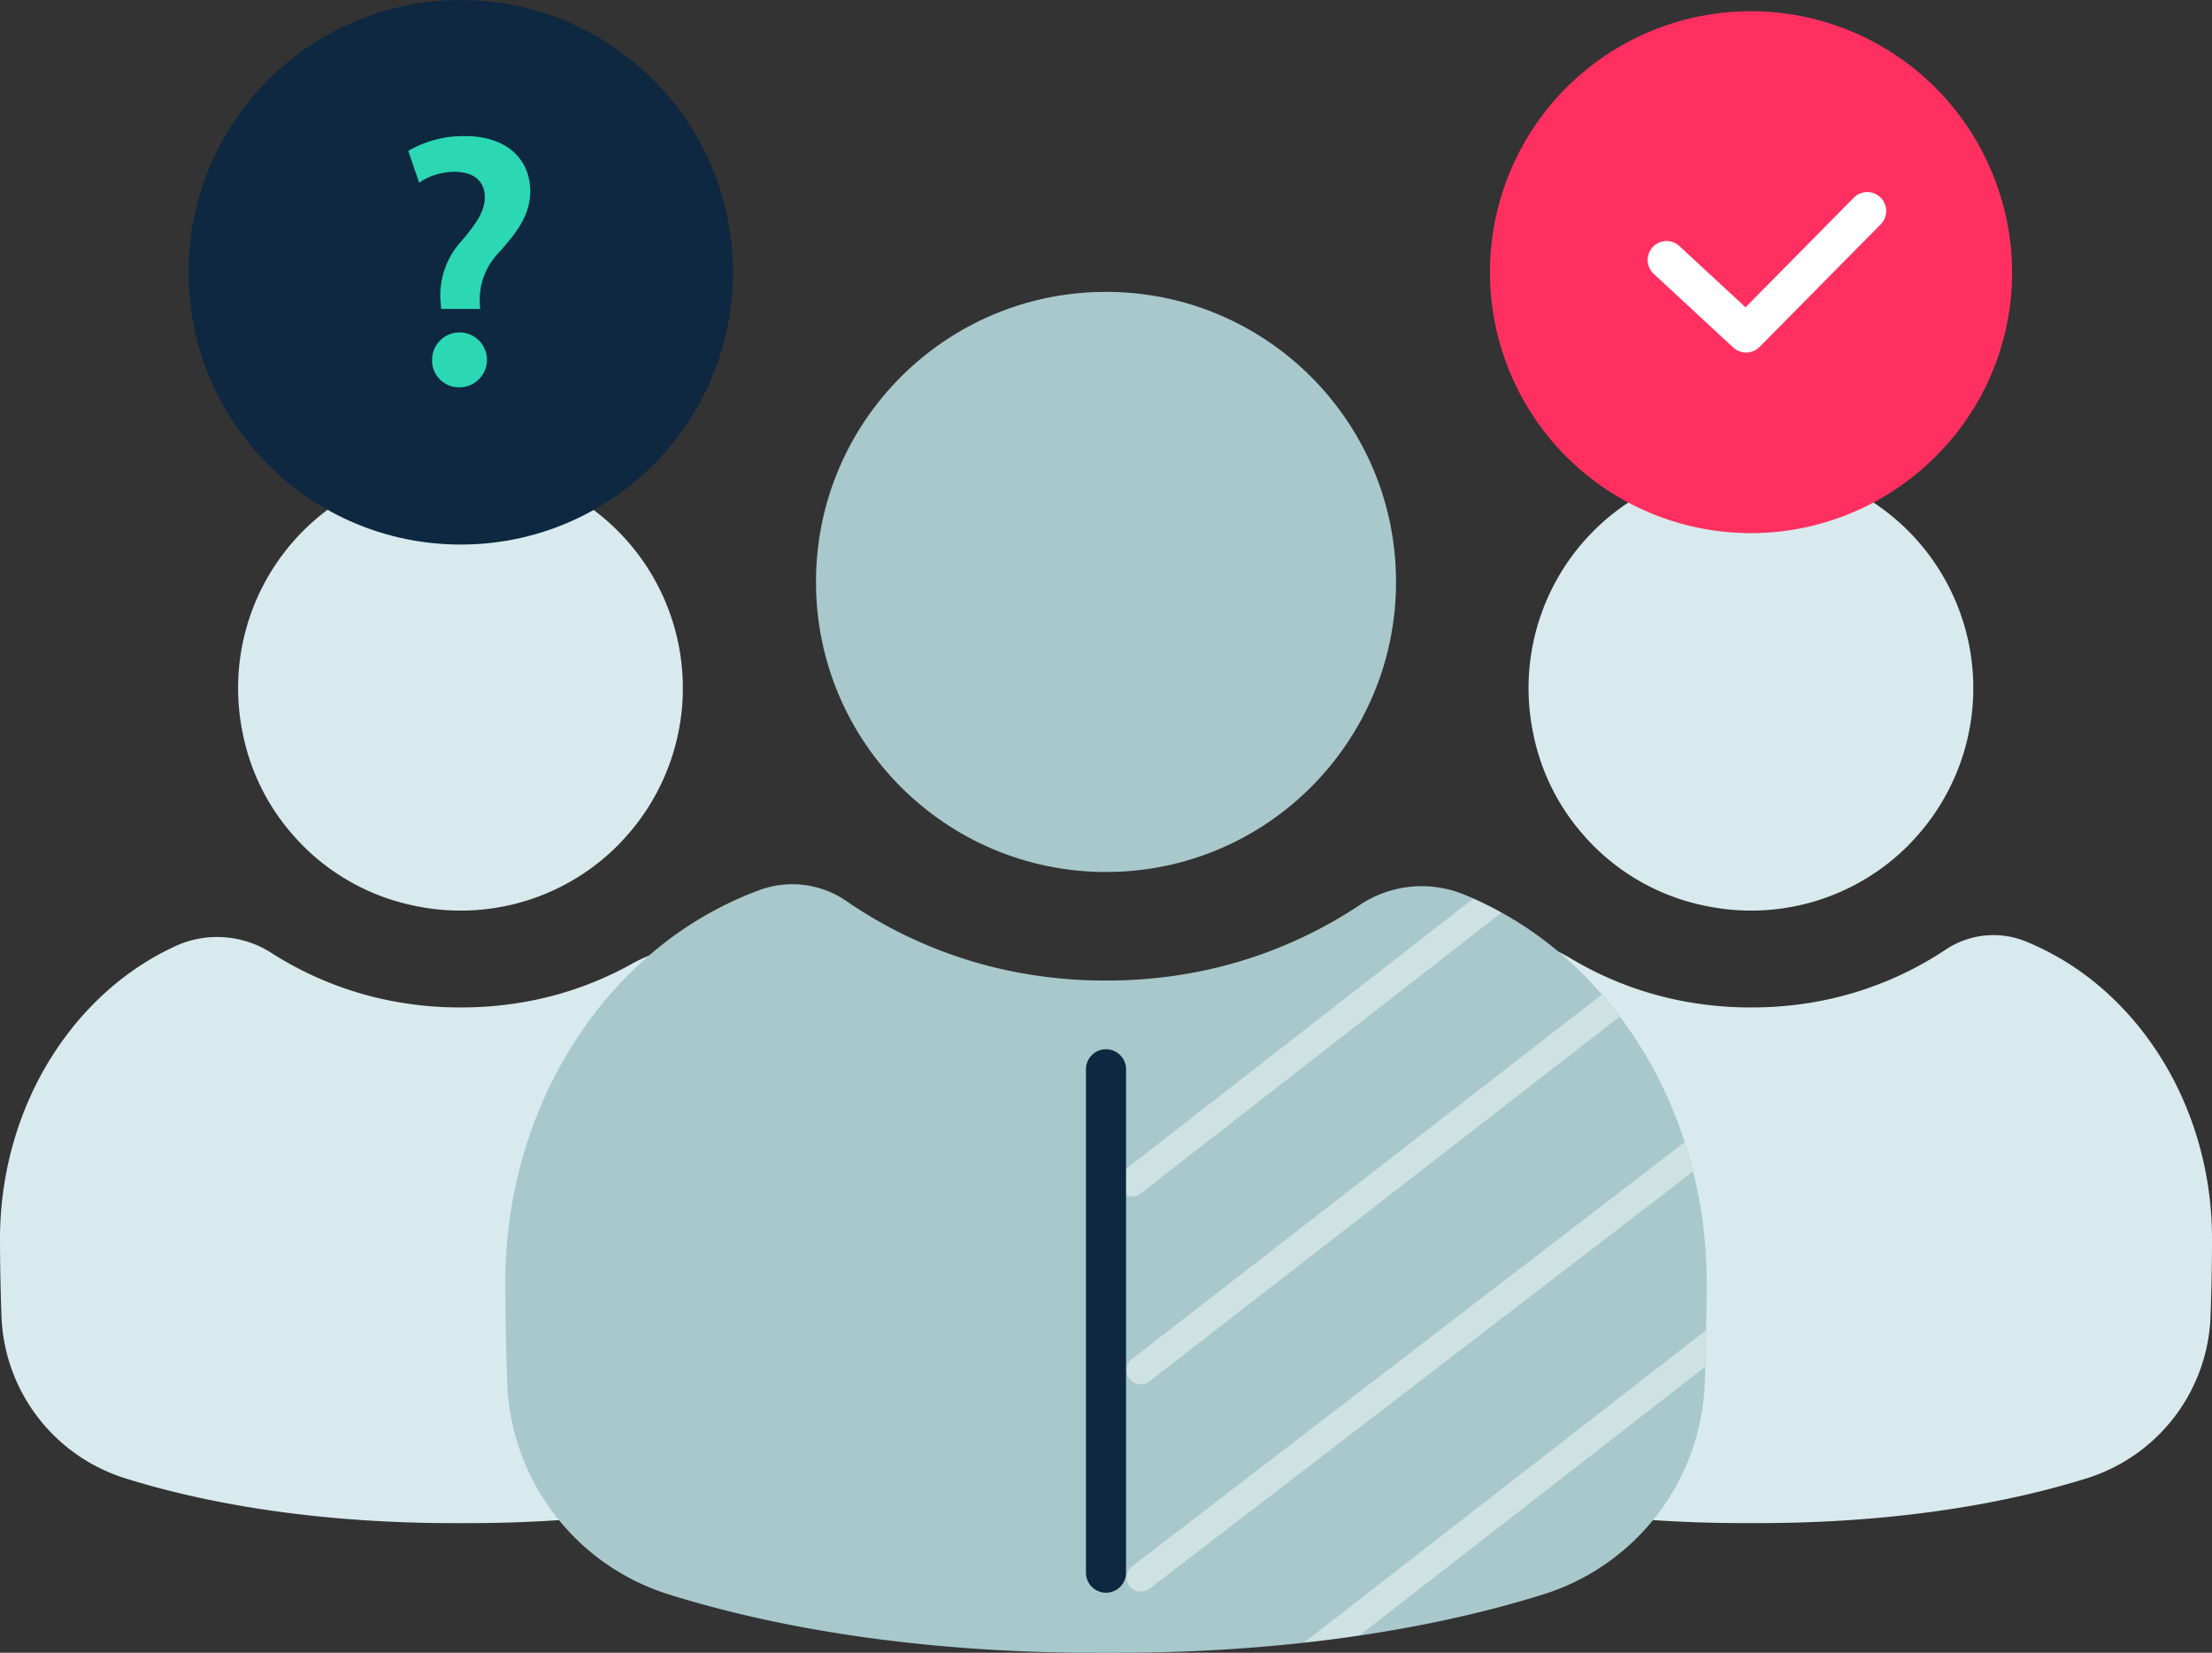 <svg id="Layer_1" data-name="Layer 1" xmlns="http://www.w3.org/2000/svg" xmlns:xlink="http://www.w3.org/1999/xlink" width="220.621" height="164.827" viewBox="0 0 220.621 164.827">
  <rect x="0" y="0" width="220.621" height="164.827" fill="#333333" stroke="none"/>
  <defs>
    <clipPath id="clip-path">
      <path d="M166.29,109.392A41.886,41.886,0,0,0,160.753,100.34a39.385,39.385,0,0,0-4.761-4.957,35.817,35.817,0,0,0-9.89-6.141,11.12,11.12,0,0,0-10.385.946,44.778,44.778,0,0,1-16.485,6.769,46.831,46.831,0,0,1-8.774.829c-.049,0-.098-.007-.147-.007-.05,0-.098.007-.147.007a46.821,46.821,0,0,1-8.773-.829,44.815,44.815,0,0,1-16.94-7.076,9.527,9.527,0,0,0-8.637-1.142,35.658,35.658,0,0,0-11.184,6.643A39.457,39.457,0,0,0,59.868,100.34a41.963,41.963,0,0,0-5.537,9.052,44.37,44.37,0,0,0-3.249,10.6,45.714,45.714,0,0,0-.68,7.687c0,3.542.073,6.973.186,10.152a22.988,22.988,0,0,0,16.036,21.151c12.076,3.786,26.799,5.846,42.749,5.846h1.875c15.95,0,30.673-2.06,42.748-5.846a22.988,22.988,0,0,0,16.037-21.151c.112-3.179.186-6.609.186-10.152a45.714,45.714,0,0,0-.68-7.687A44.371,44.371,0,0,0,166.29,109.392Z" style="fill: none"/>
    </clipPath>
  </defs>
  <g>
    <g>
      <g>
        <path d="M29.243,83.296a21.853,21.853,0,0,0,12.3,7.072,22.125,22.125,0,0,0,20.096-6.08c.194-.195.376-.398.563-.597A22.18,22.18,0,1,0,24.182,72.991,21.749,21.749,0,0,0,29.243,83.296Z" style="fill: #d8eaed"/>
        <path d="M91.392,117.501a34.042,34.042,0,0,0-2.492-8.131,32.154,32.154,0,0,0-4.247-6.944,30.257,30.257,0,0,0-3.652-3.802q-1.046-.912-2.16-1.705a14.884,14.884,0,0,0-15.847-.784,34.151,34.151,0,0,1-10.192,3.697,35.947,35.947,0,0,1-6.73.636c-.038,0-.075-.005-.113-.005-.038,0-.076.005-.113.005a35.939,35.939,0,0,1-6.73-.636,34.306,34.306,0,0,1-12.128-4.854,10.015,10.015,0,0,0-9.628-.563,27.627,27.627,0,0,0-6.444,4.209,30.285,30.285,0,0,0-3.652,3.802,32.185,32.185,0,0,0-4.247,6.944,34.041,34.041,0,0,0-2.492,8.131A35.085,35.085,0,0,0,0,123.398c0,2.717.057,5.349.143,7.787a17.61,17.61,0,0,0,12.269,16.216c9.27,2.911,20.576,4.495,32.827,4.495h1.438c12.25,0,23.557-1.584,32.826-4.495A17.61,17.61,0,0,0,91.771,131.185c.086-2.439.143-5.07.143-7.787A35.087,35.087,0,0,0,91.392,117.501Z" style="fill: #d8eaed"/>
      </g>
      <g>
        <path d="M157.951,83.296a21.853,21.853,0,0,0,12.3,7.072,22.125,22.125,0,0,0,20.096-6.08c.194-.195.376-.398.563-.597A22.18,22.18,0,1,0,152.889,72.991,21.749,21.749,0,0,0,157.951,83.296Z" style="fill: #d8eaed"/>
        <path d="M220.099,117.501a34.042,34.042,0,0,0-2.492-8.131,32.153,32.153,0,0,0-4.247-6.944,30.256,30.256,0,0,0-3.652-3.802,27.474,27.474,0,0,0-7.657-4.739,8.586,8.586,0,0,0-7.99.816,34.345,34.345,0,0,1-12.553,5.131,35.947,35.947,0,0,1-6.73.636c-.038,0-.075-.005-.113-.005-.038,0-.076.005-.113.005a35.939,35.939,0,0,1-6.73-.636,34.227,34.227,0,0,1-11.162-4.256,12.173,12.173,0,0,0-12.029-.437,27.807,27.807,0,0,0-5.009,3.484,30.285,30.285,0,0,0-3.652,3.802,32.185,32.185,0,0,0-4.247,6.944,34.042,34.042,0,0,0-2.492,8.131,35.086,35.086,0,0,0-.522,5.896c0,2.719.057,5.352.143,7.792a17.605,17.605,0,0,0,12.264,16.21c9.27,2.912,20.579,4.496,32.831,4.496h1.438c12.252,0,23.56-1.584,32.831-4.496a17.605,17.605,0,0,0,12.264-16.21c.086-2.44.143-5.073.143-7.792A35.086,35.086,0,0,0,220.099,117.501Z" style="fill: #d8eaed"/>
      </g>
    </g>
    <g>
      <circle cx="45.957" cy="27.157" r="27.15" style="fill: #0d2840"/>
      <path d="M43.998,30.811l-.072-.935a8.022,8.022,0,0,1,2.16-5.903c1.367-1.62,2.268-2.879,2.268-4.283,0-1.512-.936-2.52-2.952-2.555a6.337,6.337,0,0,0-3.599,1.08L40.722,15.046A10.966,10.966,0,0,1,46.374,13.57c4.462,0,6.514,2.592,6.514,5.471,0,2.592-1.583,4.391-3.132,6.155a6.725,6.725,0,0,0-1.907,4.86l.036.755ZM43.098,35.814a2.736,2.736,0,1,1,2.736,2.808A2.666,2.666,0,0,1,43.098,35.814Z" style="fill: #2cd7b3"/>
    </g>
    <g>
      <circle cx="110.311" cy="58.034" r="28.927" style="fill: #a8c8cc"/>
      <path d="M166.29,109.392A41.886,41.886,0,0,0,160.753,100.34a39.385,39.385,0,0,0-4.761-4.957,35.817,35.817,0,0,0-9.89-6.141,11.12,11.12,0,0,0-10.385.946,44.778,44.778,0,0,1-16.485,6.769,46.831,46.831,0,0,1-8.774.829c-.049,0-.098-.007-.147-.007-.05,0-.098.007-.147.007a46.821,46.821,0,0,1-8.773-.829,44.815,44.815,0,0,1-16.94-7.076,9.527,9.527,0,0,0-8.637-1.142,35.658,35.658,0,0,0-11.184,6.643A39.457,39.457,0,0,0,59.868,100.34a41.963,41.963,0,0,0-5.537,9.052,44.37,44.37,0,0,0-3.249,10.6,45.714,45.714,0,0,0-.68,7.687c0,3.542.073,6.973.186,10.152a22.988,22.988,0,0,0,16.036,21.151c12.076,3.786,26.799,5.846,42.749,5.846h1.875c15.95,0,30.673-2.06,42.748-5.846a22.988,22.988,0,0,0,16.037-21.151c.112-3.179.186-6.609.186-10.152a45.714,45.714,0,0,0-.68-7.687A44.371,44.371,0,0,0,166.29,109.392Z" style="fill: #a8c8cc"/>
    </g>
    <g style="clip-path: url(#clip-path)">
      <g style="opacity: 0.6">
        <path d="M112.901,119.321a1.417,1.417,0,0,1-.872-2.536l53.13-41.348a1.417,1.417,0,1,1,1.742,2.236l-53.13,41.348A1.406,1.406,0,0,1,112.901,119.321Z" style="fill: #e7f1f2"/>
        <path d="M113.779,138.056a1.418,1.418,0,0,1-.872-2.536l56.167-43.558a1.417,1.417,0,1,1,1.742,2.236l-56.167,43.558A1.406,1.406,0,0,1,113.779,138.056Z" style="fill: #e7f1f2"/>
        <path d="M113.779,158.741a1.418,1.418,0,0,1-.872-2.536l61.126-46.914a1.417,1.417,0,1,1,1.742,2.236l-61.126,46.914A1.406,1.406,0,0,1,113.779,158.741Z" style="fill: #e7f1f2"/>
        <path d="M124.06,171.684a1.418,1.418,0,0,1-.872-2.536l58.553-45.495a1.417,1.417,0,1,1,1.742,2.236l-58.553,45.495A1.406,1.406,0,0,1,124.06,171.684Z" style="fill: #e7f1f2"/>
      </g>
    </g>
    <g>
      <path d="M199.309,18.886a26.024,26.024,0,1,0-6.065,26.445A25.827,25.827,0,0,0,199.309,18.886Z" style="fill: #ff3060"/>
      <path d="M187.566,19.7a1.887,1.887,0,0,0-2.669.016l-10.8,10.931-6.577-6.091a1.887,1.887,0,1,0-2.564,2.769l7.917,7.332a1.696,1.696,0,0,0,.144.11c.042.032.082.068.126.096a1.795,1.795,0,0,0,.198.103c.041.02.08.044.122.061a1.867,1.867,0,0,0,.237.069c.035.009.069.023.104.029a1.898,1.898,0,0,0,.351.033h0a1.886,1.886,0,0,0,.371-.037c.039-.008.076-.024.114-.034a1.841,1.841,0,0,0,.244-.076c.046-.019.088-.047.132-.07a1.778,1.778,0,0,0,.202-.113c.045-.031.085-.07.128-.105a1.876,1.876,0,0,0,.152-.125l12.085-12.231A1.888,1.888,0,0,0,187.566,19.7Z" style="fill: #fff"/>
    </g>
    <path d="M110.311,158.836a2,2,0,0,1-2-2V106.64a2,2,0,0,1,4,0v50.196A2,2,0,0,1,110.311,158.836Z" style="fill: #0d2840"/>
  </g>
</svg>
